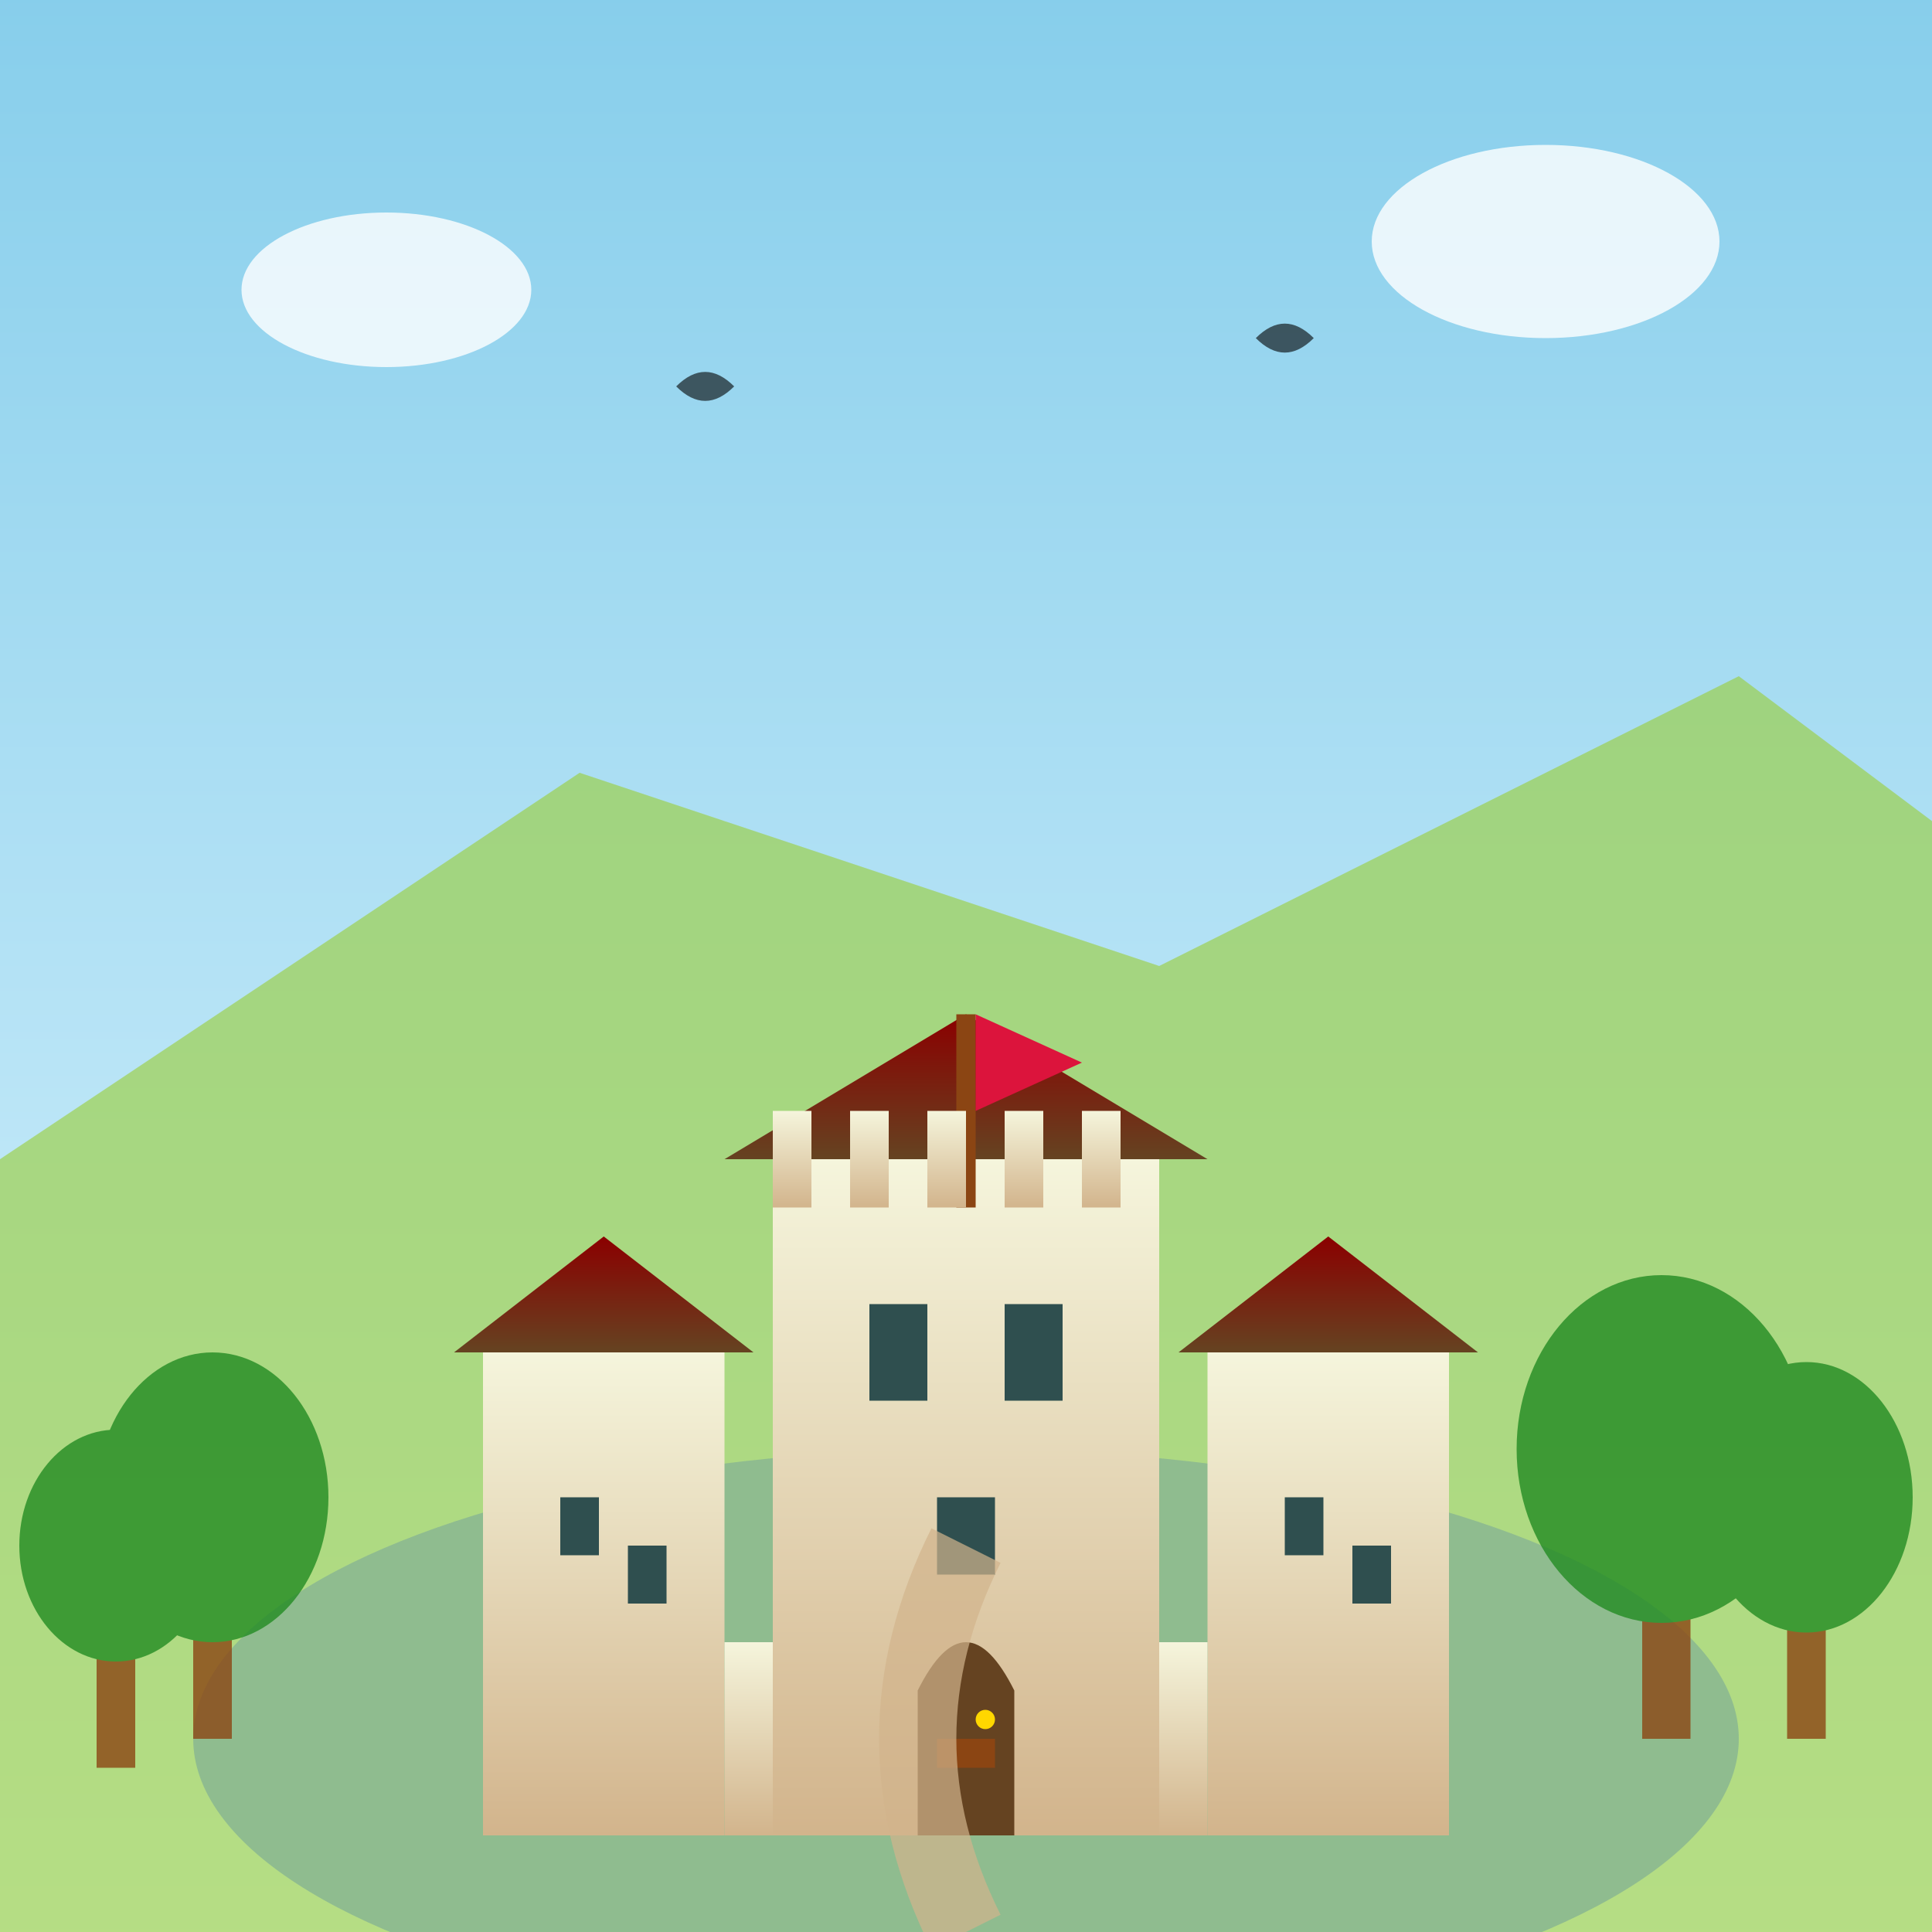 <svg xmlns="http://www.w3.org/2000/svg" width="200" height="200" viewBox="0 0 200 200">
  <rect x="0" y="0" width="200" height="200" fill="#333333" stroke="none"/>
  <defs>
    <linearGradient id="castleGradient" x1="0%" y1="0%" x2="0%" y2="100%">
      <stop offset="0%" style="stop-color:#F5F5DC;stop-opacity:1" />
      <stop offset="100%" style="stop-color:#D2B48C;stop-opacity:1" />
    </linearGradient>
    <linearGradient id="skyGradient" x1="0%" y1="0%" x2="0%" y2="100%">
      <stop offset="0%" style="stop-color:#87CEEB;stop-opacity:1" />
      <stop offset="100%" style="stop-color:#E0F6FF;stop-opacity:1" />
    </linearGradient>
    <linearGradient id="roofGradient" x1="0%" y1="0%" x2="0%" y2="100%">
      <stop offset="0%" style="stop-color:#8B0000;stop-opacity:1" />
      <stop offset="100%" style="stop-color:#654321;stop-opacity:1" />
    </linearGradient>
  </defs>
  
  <!-- Sky background -->
  <rect width="200" height="200" fill="url(#skyGradient)"/>
  
  <!-- Mountains in background -->
  <path d="M 0 120 L 60 80 L 120 100 L 180 70 L 200 85 L 200 200 L 0 200 Z" 
        fill="#9ACD32" opacity="0.6"/>
  
  <!-- Castle foundation hill -->
  <ellipse cx="100" cy="180" rx="80" ry="30" fill="#8FBC8F"/>
  
  <!-- Main castle structure -->
  <g transform="translate(50, 90)">
    <!-- Central keep -->
    <rect x="30" y="30" width="40" height="70" fill="url(#castleGradient)"/>
    
    <!-- Central tower roof -->
    <path d="M 25 30 L 50 15 L 75 30 Z" fill="url(#roofGradient)"/>
    
    <!-- Tower flag -->
    <rect x="49" y="15" width="2" height="20" fill="#8B4513"/>
    <path d="M 51 15 L 51 25 L 62 20 L 51 15 Z" fill="#DC143C"/>
    
    <!-- Side towers -->
    <rect x="0" y="50" width="25" height="50" fill="url(#castleGradient)"/>
    <rect x="75" y="50" width="25" height="50" fill="url(#castleGradient)"/>
    
    <!-- Side tower roofs -->
    <path d="M -3 50 L 12.5 38 L 28 50 Z" fill="url(#roofGradient)"/>
    <path d="M 72 50 L 87.5 38 L 103 50 Z" fill="url(#roofGradient)"/>
    
    <!-- Battlements -->
    <rect x="30" y="25" width="4" height="10" fill="url(#castleGradient)"/>
    <rect x="38" y="25" width="4" height="10" fill="url(#castleGradient)"/>
    <rect x="46" y="25" width="4" height="10" fill="url(#castleGradient)"/>
    <rect x="54" y="25" width="4" height="10" fill="url(#castleGradient)"/>
    <rect x="62" y="25" width="4" height="10" fill="url(#castleGradient)"/>
    
    <!-- Windows -->
    <rect x="40" y="45" width="6" height="10" fill="#2F4F4F"/>
    <rect x="54" y="45" width="6" height="10" fill="#2F4F4F"/>
    <rect x="47" y="65" width="6" height="8" fill="#2F4F4F"/>
    
    <!-- Side tower windows -->
    <rect x="8" y="65" width="4" height="6" fill="#2F4F4F"/>
    <rect x="15" y="70" width="4" height="6" fill="#2F4F4F"/>
    <rect x="83" y="65" width="4" height="6" fill="#2F4F4F"/>
    <rect x="90" y="70" width="4" height="6" fill="#2F4F4F"/>
    
    <!-- Main gate -->
    <path d="M 45 85 Q 50 75 55 85 L 55 100 L 45 100 Z" fill="#654321"/>
    
    <!-- Gate details -->
    <rect x="47" y="90" width="6" height="3" fill="#8B4513"/>
    <circle cx="52" cy="88" r="1" fill="#FFD700"/>
    
    <!-- Castle walls -->
    <rect x="25" y="80" width="5" height="20" fill="url(#castleGradient)"/>
    <rect x="70" y="80" width="5" height="20" fill="url(#castleGradient)"/>
  </g>
  
  <!-- Forest around castle -->
  <g opacity="0.8">
    <!-- Tree trunks -->
    <rect x="20" y="160" width="4" height="20" fill="#8B4513"/>
    <rect x="170" y="155" width="5" height="25" fill="#8B4513"/>
    <rect x="10" y="165" width="4" height="18" fill="#8B4513"/>
    <rect x="185" y="160" width="4" height="20" fill="#8B4513"/>
    
    <!-- Tree crowns -->
    <ellipse cx="22" cy="155" rx="12" ry="15" fill="#228B22"/>
    <ellipse cx="172" cy="150" rx="15" ry="18" fill="#228B22"/>
    <ellipse cx="12" cy="160" rx="10" ry="12" fill="#228B22"/>
    <ellipse cx="187" cy="155" rx="11" ry="14" fill="#228B22"/>
  </g>
  
  <!-- Clouds -->
  <ellipse cx="40" cy="30" rx="15" ry="8" fill="white" opacity="0.8"/>
  <ellipse cx="160" cy="25" rx="18" ry="10" fill="white" opacity="0.8"/>
  
  <!-- Birds in sky -->
  <path d="M 70 40 Q 73 37 76 40 Q 73 43 70 40" fill="black" opacity="0.6"/>
  <path d="M 130 35 Q 133 32 136 35 Q 133 38 130 35" fill="black" opacity="0.6"/>
  
  <!-- Castle path -->
  <path d="M 100 200 Q 90 180 100 160" stroke="#D2B48C" stroke-width="8" fill="none" opacity="0.7"/>
</svg>
